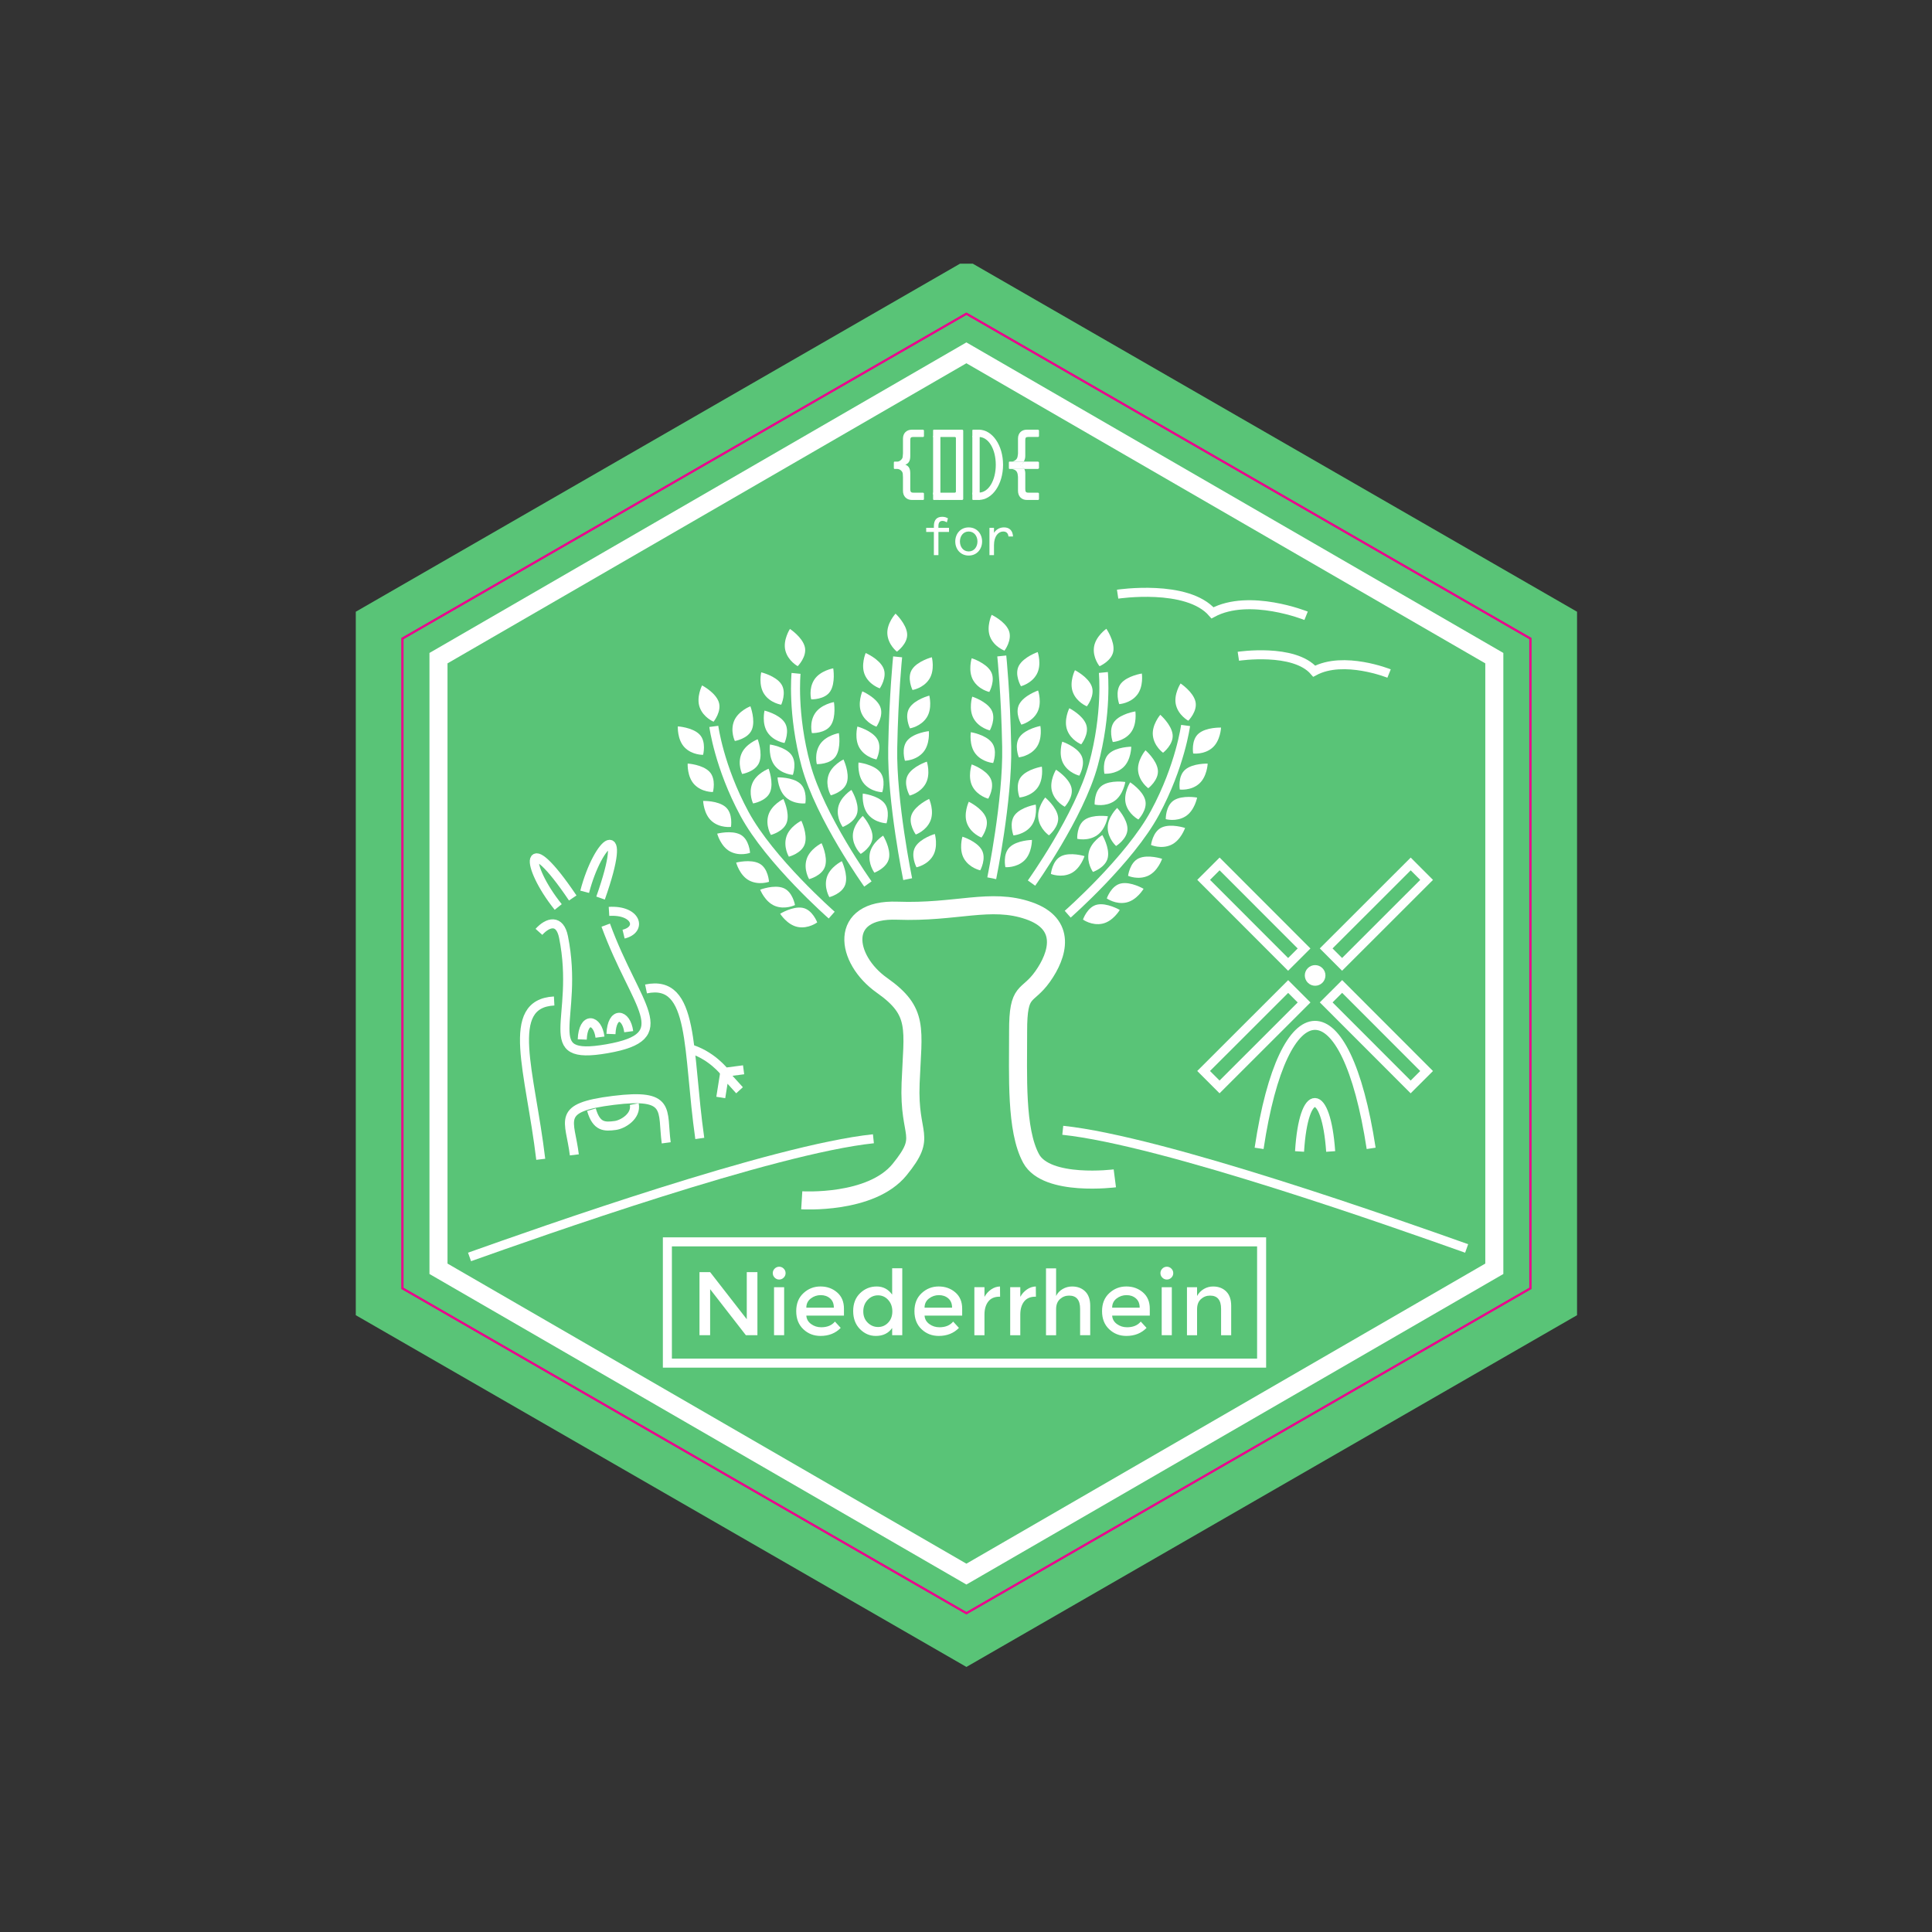 <?xml version="1.0" encoding="UTF-8"?>
<!-- Created with Inkscape (http://www.inkscape.org/) -->
<svg width="52.5mm" height="52.5mm" version="1.1" viewBox="0 0 198.43 198.43" xml:space="preserve" xmlns="http://www.w3.org/2000/svg" xmlns:cc="http://creativecommons.org/ns#" xmlns:dc="http://purl.org/dc/elements/1.1/" xmlns:rdf="http://www.w3.org/1999/02/22-rdf-syntax-ns#"><rect x="0" y="0" width="198.43" height="198.43" fill="#333333" stroke="none"/><defs><clipPath id="clipPath20"><path d="m0 81h595v680h-595z"/></clipPath><clipPath id="clipPath38"><path d="m24.187 107.04h546.62v629.71h-546.62z"/></clipPath><clipPath id="clipPath86"><path d="m0 81h595v680h-595z"/></clipPath><clipPath id="clipPath96"><path d="m0 762.77h595v-681.77h-595z"/></clipPath><clipPath id="clipPath102"><path d="m0 81h595v680h-595z"/></clipPath><clipPath id="clipPath130"><path d="m24.187 107.04h546.62v629.71h-546.62z"/></clipPath><clipPath id="clipPath402"><path d="m0 81h595v680h-595z"/></clipPath></defs><g transform="matrix(1.333 0 0 -1.333 0 198.43)"><g transform="translate(25.824 -60.594)"><g transform="matrix(.159 0 0 .159 1.336 68.138)"><g clip-path="url(#clipPath20)"><path d="m297.49 762.78-295.9-170.44v-340.89l295.91-170.45 295.9 170.45v340.89l-295.9 170.44z" fill="#59c477"/><g transform="matrix(4.373 0 0 4.373 553.31 273.94)"><path d="m0 0-58.5-33.834-58.5 33.834v67.666l58.5 33.834 58.5-33.834z" fill="none" stroke="#fff" stroke-miterlimit="10" stroke-width="2"/></g><g transform="matrix(4.373 0 0 4.373 0 81)"><path d="m34.893 47.104h65.849v-13.438h-65.849z" fill="none" stroke="#fff" stroke-miterlimit="10"/></g></g></g><g transform="matrix(.159 0 0 .159 1.336 68.138)"><g clip-path="url(#clipPath38)"><g fill="#fff"><path d="m288 635.64c-0.818 0.529-1.417 0.709-2.125 0.709-1.255 0-1.942-0.787-1.942-2.488v-0.866h5.134v-1.994h-5.134v-11.221h-2.204v11.221h-3.721v1.994h3.721v0.809c0 3.201 1.548 4.539 4.067 4.539 1.203 0 2.016-0.31 2.751-0.761z"/><path d="m298.6 621.56c2.698 0 4.246 2.283 4.246 4.828 0 2.541-1.548 4.823-4.246 4.823s-4.246-2.283-4.246-4.823c0-2.545 1.548-4.828 4.246-4.828m0 11.645c4.041 0 6.498-3.175 6.498-6.817 0-3.643-2.458-6.822-6.498-6.822-4.041 0-6.507 3.179-6.507 6.822 0 3.643 2.466 6.817 6.507 6.817"/><path d="m317.88 628.8c-0.179 1.522-0.971 2.414-2.545 2.414-2.3 0-4.478-2.178-4.478-6.664v-4.771h-2.195v13.215h2.195v-2.436c1.019 1.601 2.676 2.65 4.88 2.65 2.619 0 4.194-1.579 4.347-4.408z"/><path d="m281.35 677.47v-28.315h3.538v28.315z"/><path d="m295.38 646.5c0.249 0 0.564 0.223 0.564 0.459v33.165c0 0.24-0.315 0.442-0.564 0.442h-11.05c-0.24 0-0.328-0.096-0.328-0.223v-2.873c0-0.24 0.087-0.446 0.328-0.446h7.513c0.249 0 0.564-0.192 0.564-0.433v-26.094c0-0.241-0.315-0.455-0.564-0.455h-7.513c-0.24 0-0.328-0.083-0.328-0.206v-2.877c0-0.236 0.087-0.459 0.328-0.459z"/><path d="m300.37 677.47v-28.315h3.551v28.315z"/><path d="m303.46 646.52v3.542c4.867 0 8.265 6.048 8.265 13.486 0 7.434-3.393 13.486-8.265 13.486v3.533c6.647 0 11.794-7.635 11.794-17.02 0-9.389-5.147-17.028-11.794-17.028"/><path d="m266.75 657.4v-6.45c0-2.646 1.692-4.447 4.364-4.447h5.475c0.127 0 0.332 0.223 0.332 0.459v2.659c0 0.236-0.306 0.42-0.555 0.42h-4.635c-1.146 0-1.443 0.49-1.443 1.797v7.631c0 2.663-1.085 3.647-2.41 4.133 1.325 0.477 2.41 1.461 2.41 4.124v7.627c0 1.286 0.254 1.671 1.443 1.671h4.858c0.127 0 0.332 0.205 0.332 0.446v2.654c0 0.24-0.306 0.442-0.555 0.442h-5.252c-2.672 0-4.364-1.736-4.364-4.325v-7.172s-0.092-1.329-0.153-1.78c-0.171-1.198-1.631-2.221-2.545-2.208h-1.386c-0.245 0-0.341-0.188-0.341-0.433v-2.654c0-0.24 0.096-0.455 0.341-0.455h1.264c1.163 0.018 2.624-0.953 2.733-2.414 0.031-0.42 0.087-1.723 0.087-1.723"/><path d="m284.33 680.57h-2.646c-0.249 0-0.337-0.201-0.337-0.442v-3.1h3.538v3.542z"/><path d="m281.35 649.62v-2.654c0-0.241 0.087-0.464 0.332-0.464h3.205v3.542h-3.538z"/><path d="m303.34 680.57h-2.641c-0.245 0-0.324-0.201-0.324-0.442v-3.1h3.546v3.542z"/><path d="m300.37 649.62v-2.654c0-0.241 0.083-0.464 0.319-0.464h3.232v3.542h-3.542v-0.424h-9e-3z"/><path d="m322.49 657.4v-6.45c0-2.646 1.671-4.447 4.334-4.447h5.475c0.122 0 0.359 0.223 0.359 0.459v2.659c0 0.236-0.328 0.42-0.582 0.42h-4.631c-1.15 0-1.417 0.49-1.417 1.797v7.631c0 0.853-0.254 1.631-0.45 2.073h-5.93c1.631-0.442 2.322-1.023 2.659-2.44 0.162-0.708 0.184-1.701 0.184-1.701"/><path d="m322.24 667.29c-0.337-1.159-1.111-1.762-2.466-2.208h5.571c0.337 0.883 0.678 1.474 0.678 2.65v7.627c0 1.286 0.236 1.671 1.417 1.671h4.867c0.114 0 0.359 0.201 0.359 0.442v2.659c0 0.236-0.328 0.437-0.586 0.437h-5.248c-2.676 0-4.334-1.732-4.334-4.325v-7.172s-0.087-1.198-0.258-1.78"/><path d="m323.1 663.28c0.892-0.324 1.872-0.853 2.471-1.74h6.507c0.24 0 0.582 0.21 0.582 0.45v2.654c0 0.245-0.341 0.437-0.582 0.437h-6.739c-0.446-0.888-1.504-1.531-2.239-1.802"/><path d="m318.37 665.08c-0.24 0-0.302-0.192-0.302-0.433v-2.654c0-0.24 0.066-0.455 0.302-0.455h7.207c-0.394 0.892-1.382 1.496-2.09 1.771 0.739 0.271 1.404 0.888 1.859 1.771h-5.584z"/></g><g transform="matrix(4.373 0 0 4.373 370.77 600.85)"><path d="m0 0s7.714 1.17 10.514-2.067c4.094 2.197 10.371-0.328 10.371-0.328" fill="none" stroke="#fff" stroke-miterlimit="10"/></g><g transform="matrix(4.373 0 0 4.373 429.27 570.76)"><path d="m0 0s6.169 0.937 8.409-1.652c3.277 1.756 8.293-0.262 8.293-0.262" fill="none" stroke="#fff" stroke-miterlimit="10"/></g></g></g><g transform="matrix(.159 0 0 .159 1.336 68.138)"><g clip-path="url(#clipPath86)"><path d="m191.06 272.32h5.16v-30.567h-5.597l-17.317 22.298v-22.298h-5.16v30.567h5.16l17.754-22.831z" fill="#fff"/></g></g><g transform="matrix(.159 0 0 .159 1.336 68.138)"><g clip-path="url(#clipPath96)"><g clip-path="url(#clipPath102)" fill="#fff"><path d="m209.17 241.75h-4.898v23.264h4.898zm-4.592 27.9c-0.612 0.608-0.918 1.338-0.918 2.187 0 0.844 0.306 1.574 0.918 2.187 0.612 0.608 1.338 0.918 2.187 0.918 0.844 0 1.574-0.31 2.187-0.918 0.612-0.612 0.918-1.343 0.918-2.187 0-0.848-0.306-1.579-0.918-2.187-0.612-0.612-1.343-0.918-2.187-0.918-0.848 0-1.574 0.306-2.187 0.918"/><path d="m219.92 255.09h13.338c0 1.95-0.612 3.455-1.837 4.504-1.224 1.054-2.733 1.579-4.526 1.579s-3.402-0.547-4.832-1.64c-1.426-1.093-2.143-2.576-2.143-4.443m18.235-3.848h-18.235c0.118-1.692 0.892-3.052 2.318-4.084 1.43-1.041 3.061-1.557 4.898-1.557 2.917 0 5.13 0.918 6.647 2.755l2.799-3.061c-2.506-2.593-5.772-3.892-9.796-3.892-3.267 0-6.043 1.085-8.331 3.258-2.287 2.169-3.433 5.086-3.433 8.746 0 3.66 1.163 6.568 3.498 8.724 2.331 2.16 5.081 3.24 8.243 3.24 3.166 0 5.851-0.958 8.068-2.869 2.217-1.907 3.323-4.539 3.323-7.889z"/><path d="m247.52 253.27c0-2.23 0.717-4.045 2.143-5.444 1.43-1.395 3.105-2.099 5.029-2.099s3.56 0.708 4.898 2.121c1.343 1.417 2.011 3.227 2.011 5.444s-0.669 4.071-2.011 5.554c-1.338 1.487-2.987 2.23-4.941 2.23-1.95 0-3.63-0.743-5.029-2.23-1.399-1.482-2.099-3.345-2.099-5.576m-1.618-8.549c-2.186 2.217-3.28 5.134-3.28 8.746 0 3.616 1.124 6.503 3.367 8.659 2.248 2.16 4.92 3.24 8.024 3.24s5.606-1.316 7.5-3.94v12.769h4.898v-32.448h-4.898v3.498c-1.806-2.567-4.443-3.848-7.915-3.848-2.943 0-5.51 1.106-7.697 3.324"/><path d="m277.21 255.09h13.338c0 1.95-0.612 3.455-1.837 4.504-1.224 1.054-2.733 1.579-4.526 1.579-1.793 0-3.402-0.547-4.832-1.64-1.426-1.093-2.143-2.576-2.143-4.443m18.235-3.848h-18.235c0.118-1.692 0.892-3.052 2.318-4.084 1.43-1.041 3.061-1.557 4.898-1.557 2.917 0 5.13 0.918 6.647 2.755l2.799-3.061c-2.506-2.593-5.772-3.892-9.796-3.892-3.267 0-6.043 1.085-8.331 3.258-2.287 2.169-3.433 5.086-3.433 8.746 0 3.66 1.163 6.568 3.498 8.724 2.331 2.16 5.081 3.24 8.243 3.24 3.166 0 5.851-0.958 8.068-2.869 2.217-1.907 3.323-4.539 3.323-7.889z"/><path d="m313.55 260.42c-2.418 0-4.242-0.787-5.466-2.357-1.22-1.574-1.837-3.691-1.837-6.341v-9.975h-4.898v23.269h4.898v-4.684c0.791 1.456 1.863 2.654 3.214 3.59 1.356 0.931 2.794 1.413 4.312 1.443l0.044-4.946z"/><path d="m330.91 260.42c-2.418 0-4.242-0.787-5.466-2.357-1.22-1.574-1.837-3.691-1.837-6.341v-9.975h-4.898v23.269h4.898v-4.684c0.791 1.456 1.863 2.654 3.214 3.59 1.356 0.931 2.794 1.413 4.312 1.443l0.044-4.946z"/><path d="m340.96 254.34v-12.594h-4.898v32.404h4.898v-13.381c0.7 1.43 1.758 2.554 3.175 3.367 1.413 0.818 2.93 1.229 4.57 1.229 2.619 0 4.74-0.805 6.363-2.409 1.618-1.601 2.423-3.922 2.423-6.953v-14.256h-4.898v12.769c0 4.29-1.775 6.428-5.335 6.428-1.688 0-3.162-0.56-4.412-1.684-1.255-1.124-1.885-2.764-1.885-4.92"/><path d="m368.12 255.09h13.338c0 1.95-0.612 3.455-1.837 4.504-1.22 1.054-2.733 1.579-4.526 1.579-1.789 0-3.407-0.547-4.832-1.64-1.43-1.093-2.143-2.576-2.143-4.443m18.235-3.848h-18.235c0.114-1.692 0.888-3.052 2.318-4.084 1.426-1.041 3.061-1.557 4.898-1.557 2.912 0 5.13 0.918 6.647 2.755l2.803-3.061c-2.514-2.593-5.777-3.892-9.8-3.892-3.267 0-6.043 1.085-8.331 3.258-2.287 2.169-3.433 5.086-3.433 8.746 0 3.66 1.163 6.568 3.498 8.724 2.335 2.16 5.081 3.24 8.243 3.24 3.162 0 5.851-0.958 8.068-2.869 2.217-1.907 3.324-4.539 3.324-7.889z"/><path d="m397.03 241.75h-4.898v23.264h4.898zm-4.592 27.9c-0.608 0.608-0.918 1.338-0.918 2.187 0 0.844 0.31 1.574 0.918 2.187 0.612 0.608 1.343 0.918 2.187 0.918 0.848 0 1.579-0.31 2.187-0.918 0.612-0.612 0.918-1.343 0.918-2.187 0-0.848-0.306-1.579-0.918-2.187-0.608-0.612-1.338-0.918-2.187-0.918-0.844 0-1.574 0.306-2.187 0.918"/><path d="m409.27 254.34v-12.594h-4.898v23.264h4.898v-4.242c0.791 1.43 1.876 2.554 3.258 3.367 1.386 0.818 2.877 1.229 4.487 1.229 2.619 0 4.74-0.805 6.363-2.409 1.618-1.601 2.423-3.922 2.423-6.953v-14.256h-4.898v12.769c0 4.29-1.776 6.428-5.335 6.428-1.688 0-3.162-0.56-4.412-1.684-1.255-1.124-1.885-2.764-1.885-4.92"/></g></g></g><g transform="matrix(.159 0 0 .159 1.336 68.138)"><g clip-path="url(#clipPath130)"><g transform="matrix(4.373 0 0 4.373 217.7 307.13)"><path d="m0 0s7.682-0.484 10.846 3.407c3.163 3.894 0.973 3.479 1.217 9.562 0.243 6.084 0.973 7.927-3.164 10.844-4.137 2.922-4.885 8.524 1.684 8.279 6.571-0.241 10.331 1.471 14.579 0 4.247-1.469 3.256-4.871 1.527-7.303-1.73-2.433-2.725-1.216-2.713-6.084 8e-3 -4.866-0.284-10.917 1.444-14.081s9.273-2.191 9.273-2.191" fill="none" stroke="#fff" stroke-miterlimit="10" stroke-width="2"/></g><g transform="matrix(4.373 0 0 4.373 346.58 445.77)"><path d="m0 0s6.861 6.027 9.669 11.229 3.394 9.683 3.394 9.683" fill="none" stroke="#fff" stroke-miterlimit="10"/></g><g transform="matrix(4.373 0 0 4.373 329.04 460.85)"><path d="m0 0s5.311 7.429 6.858 13.134c1.551 5.704 1.105 10.202 1.105 10.202" fill="none" stroke="#fff" stroke-miterlimit="10"/></g><g fill="#fff"><path d="m232.96 564.91s1.185-7.075-1.465-11.169c-2.65-4.093-9.214-3.861-9.214-3.861s-1.364 5.13 1.496 9.542c2.851 4.404 9.183 5.488 9.183 5.488"/><path d="m157.65 536.78s7.163-0.437 10.552-3.94c3.389-3.507 1.692-9.848 1.692-9.848s-5.313-0.175-8.964 3.603c-3.647 3.774-3.28 10.185-3.28 10.185"/><path d="m162.42 518.77s7.163-0.437 10.552-3.944c3.389-3.507 1.692-9.848 1.692-9.848s-5.309-0.175-8.96 3.603c-3.651 3.774-3.284 10.189-3.284 10.189"/><path d="m169.92 500.65s7.172 0.236 10.871-2.939c3.704-3.175 2.606-9.647 2.606-9.647s-5.269-0.669-9.258 2.755c-3.988 3.415-4.22 9.831-4.22 9.831"/><path d="m205.98 512.07s7.172 0.236 10.871-2.939c3.704-3.175 2.606-9.647 2.606-9.647s-5.274-0.669-9.258 2.755c-3.988 3.415-4.22 9.831-4.22 9.831"/><path d="m245.21 519.28s7.128-0.813 10.329-4.491c3.205-3.678 1.172-9.918 1.172-9.918s-5.309 0.105-8.759 4.067c-3.446 3.958-2.742 10.342-2.742 10.342"/><path d="m247.28 504.23s7.132-0.813 10.333-4.491c3.205-3.678 1.172-9.922 1.172-9.922s-5.309 0.105-8.759 4.071c-3.446 3.958-2.746 10.342-2.746 10.342"/><path d="m198.06 562.98s6.984-1.662 9.717-5.698c2.737-4.041-0.026-9.992-0.026-9.992s-5.261 0.739-8.208 5.095c-2.947 4.342-1.482 10.596-1.482 10.596"/><path d="m199.66 544.43s6.979-1.662 9.712-5.698c2.737-4.041-0.026-9.992-0.026-9.992s-5.261 0.739-8.213 5.09c-2.939 4.347-1.474 10.6-1.474 10.6"/><path d="m202.29 528s7.106-1.001 10.206-4.762c3.1-3.765 0.905-9.953 0.905-9.953s-5.304 0.245-8.645 4.307c-3.341 4.045-2.466 10.408-2.466 10.408"/><path d="m176.73 484.8s6.94 1.81 11.252-0.468c4.312-2.283 4.666-8.838 4.666-8.838s-4.994-1.81-9.634 0.643c-4.644 2.453-6.284 8.663-6.284 8.663"/><path d="m185.92 470.78s6.936 1.81 11.256-0.468c4.303-2.283 4.662-8.838 4.662-8.838s-4.99-1.815-9.638 0.647c-4.64 2.449-6.279 8.659-6.279 8.659"/><path d="m197.56 457.65s6.695 2.58 11.238 0.805c4.53-1.789 5.628-8.261 5.628-8.261s-4.758-2.361-9.651-0.442c-4.885 1.911-7.215 7.898-7.215 7.898"/><path d="m207.24 445.99s6.096 3.769 10.893 2.864c4.788-0.905 7.062-7.058 7.062-7.058s-4.242-3.21-9.398-2.226c-5.16 0.971-8.558 6.42-8.558 6.42"/><path d="m169.4 556.63s6.367-3.306 8.033-7.893c1.671-4.583-2.458-9.686-2.458-9.686s-4.924 2.003-6.721 6.94c-1.797 4.933 1.146 10.64 1.146 10.64"/><path d="m211.98 584.01s5.995-3.936 7.194-8.667c1.198-4.727-3.424-9.38-3.424-9.38s-4.692 2.479-5.987 7.574c-1.29 5.09 2.217 10.473 2.217 10.473"/><path d="m263.15 591.42s5.243-4.898 5.624-9.761c0.385-4.863-4.963-8.667-4.963-8.667s-4.211 3.245-4.618 8.483c-0.411 5.234 3.958 9.944 3.958 9.944"/><path d="m309.73 590.84s6.481-3.079 8.313-7.591c1.845-4.522-2.09-9.765-2.09-9.765s-4.998 1.81-6.979 6.678c-1.968 4.863 0.756 10.679 0.756 10.679"/><path d="m365.31 584.08s4.071-5.904 3.402-10.736c-0.665-4.832-6.699-7.404-6.699-7.404s-3.415 4.062-2.694 9.271c0.726 5.204 5.991 8.868 5.991 8.868"/><path d="m401.28 557.58s5.991-3.949 7.189-8.676c1.189-4.731-3.442-9.376-3.442-9.376s-4.688 2.484-5.978 7.583c-1.281 5.09 2.23 10.469 2.23 10.469"/><path d="m233.3 548.56s1.185-7.075-1.461-11.169c-2.654-4.098-9.214-3.866-9.214-3.866s-1.369 5.134 1.491 9.542c2.851 4.408 9.183 5.492 9.183 5.492"/><path d="m235.69 533.52s1.185-7.071-1.465-11.164c-2.654-4.098-9.214-3.866-9.214-3.866s-1.364 5.13 1.491 9.542c2.856 4.404 9.188 5.488 9.188 5.488"/><path d="m192.82 546.53s2.545-6.704 0.743-11.238c-1.797-4.535-8.278-5.593-8.278-5.593s-2.344 4.767-0.398 9.656c1.933 4.876 7.933 7.176 7.933 7.176"/><path d="m196.35 530.55s2.549-6.704 0.752-11.234c-1.802-4.539-8.278-5.602-8.278-5.602s-2.348 4.775-0.402 9.651c1.933 4.885 7.928 7.185 7.928 7.185"/><path d="m201.65 516.27s2.545-6.699 0.748-11.239c-1.802-4.53-8.274-5.589-8.274-5.589s-2.348 4.762-0.407 9.647c1.937 4.885 7.933 7.18 7.933 7.18"/><path d="m237.93 520.75s3.079-6.481 1.649-11.147c-1.421-4.666-7.797-6.24-7.797-6.24s-2.72 4.561-1.181 9.586c1.535 5.02 7.329 7.801 7.329 7.801"/><path d="m241.78 505.99s3.765-6.105 2.856-10.898c-0.918-4.788-7.084-7.049-7.084-7.049s-3.197 4.246-2.208 9.406c0.98 5.156 6.437 8.54 6.437 8.54"/><path d="m247.28 493.39s4.784-5.344 4.727-10.22c-0.048-4.876-5.724-8.191-5.724-8.191s-3.892 3.608-3.831 8.86c0.052 5.256 4.828 9.55 4.828 9.55"/><path d="m257.14 483.83s3.761-6.105 2.847-10.893c-0.918-4.797-7.08-7.049-7.08-7.049s-3.197 4.242-2.213 9.402c0.984 5.156 6.446 8.54 6.446 8.54"/><path d="m208.8 501.6s3.122-6.463 1.723-11.134c-1.404-4.675-7.762-6.284-7.762-6.284s-2.751 4.539-1.242 9.577c1.509 5.024 7.281 7.841 7.281 7.841"/><path d="m217.5 491.06s3.118-6.463 1.723-11.134c-1.399-4.675-7.762-6.288-7.762-6.288s-2.751 4.543-1.242 9.581c1.509 5.025 7.281 7.841 7.281 7.841"/><path d="m227.31 480.17s3.122-6.463 1.723-11.134c-1.399-4.675-7.762-6.288-7.762-6.288s-2.751 4.544-1.242 9.577c1.509 5.029 7.281 7.845 7.281 7.845"/><path d="m237.13 471.46s3.122-6.459 1.723-11.129c-1.404-4.675-7.762-6.293-7.762-6.293s-2.751 4.548-1.242 9.581c1.509 5.024 7.281 7.841 7.281 7.841"/></g><g transform="matrix(4.373 0 0 4.373 309.77 463.19)"><path d="m0 0s1.768 8.619 1.657 14.53c-0.109 5.909-0.545 10.102-0.545 10.102" fill="none" stroke="#fff" stroke-miterlimit="10"/></g><g transform="matrix(4.373 0 0 4.373 232.21 445.33)"><path d="m0 0s-6.862 6.027-9.668 11.229c-2.807 5.202-3.395 9.683-3.395 9.683" fill="none" stroke="#fff" stroke-miterlimit="10"/></g><g transform="matrix(4.373 0 0 4.373 249.76 460.41)"><path d="m0 0s-5.311 7.43-6.859 13.134c-1.55 5.705-1.104 10.203-1.104 10.203" fill="none" stroke="#fff" stroke-miterlimit="10"/></g><g fill="#fff"><path d="m248.68 572.33s6.59-2.838 8.588-7.29c1.998-4.447-1.745-9.835-1.745-9.835s-5.055 1.635-7.211 6.433c-2.156 4.788 0.367 10.692 0.367 10.692"/><path d="m247.06 553.77s6.59-2.838 8.588-7.285c2.003-4.447-1.745-9.835-1.745-9.835s-5.055 1.631-7.211 6.424c-2.151 4.788 0.367 10.696 0.367 10.696"/><path d="m244.66 536.71s6.927-1.845 9.559-5.956c2.628-4.111-0.302-9.988-0.302-9.988s-5.239 0.883-8.064 5.313c-2.829 4.421-1.194 10.631-1.194 10.631"/><path d="m280.75 570.29s-6.944-1.802-9.603-5.899c-2.654-4.084 0.223-9.979 0.223-9.979s5.252 0.84 8.112 5.256c2.856 4.404 1.268 10.622 1.268 10.622"/><path d="m279.52 551.7s-6.944-1.797-9.599-5.895c-2.654-4.084 0.223-9.979 0.223-9.979s5.243 0.84 8.112 5.252c2.851 4.399 1.264 10.622 1.264 10.622"/><path d="m279.29 534.48s-7.132-0.77-10.355-4.43c-3.227-3.665-1.229-9.918-1.229-9.918s5.309 0.074 8.781 4.023c3.468 3.936 2.803 10.325 2.803 10.325"/><path d="m332.05 572.8s-6.787-2.331-9.126-6.612c-2.326-4.285 0.997-9.944 0.997-9.944s5.165 1.246 7.679 5.864c2.514 4.614 0.45 10.692 0.45 10.692"/><path d="m332.24 554.17s-6.791-2.322-9.122-6.608 0.997-9.94 0.997-9.94 5.151 1.242 7.679 5.864c2.506 4.605 0.446 10.683 0.446 10.683"/><path d="m333.34 536.98s-7.049-1.316-9.979-5.213c-2.934-3.901-0.464-9.983-0.464-9.983s5.283 0.481 8.449 4.688c3.153 4.189 1.994 10.508 1.994 10.508"/><path d="m382.51 562.4s-7.097-1.076-10.158-4.872c-3.057-3.8-0.813-9.962-0.813-9.962s5.313 0.302 8.61 4.399c3.306 4.084 2.361 10.434 2.361 10.434"/><path d="m379.37 544.04s-7.089-1.076-10.145-4.872c-3.07-3.796-0.809-9.957-0.809-9.957s5.296 0.297 8.606 4.395c3.293 4.084 2.348 10.434 2.348 10.434"/><path d="m377.37 526.93s-7.181-0.031-10.753-3.345c-3.586-3.31-2.252-9.734-2.252-9.734s5.291-0.477 9.157 3.1c3.853 3.56 3.848 9.979 3.848 9.979"/><path d="m420.88 536.2s-7.167 0.254-10.876-2.912c-3.713-3.166-2.628-9.642-2.628-9.642s5.269-0.682 9.262 2.733c3.997 3.411 4.242 9.822 4.242 9.822"/><path d="m414.41 518.73s-7.172 0.254-10.876-2.912c-3.721-3.166-2.641-9.638-2.641-9.638s5.278-0.682 9.275 2.729c3.979 3.407 4.242 9.822 4.242 9.822"/><path d="m409.29 502.28s-7.058 1.294-11.199-1.299c-4.128-2.598-4.001-9.157-4.001-9.157s5.116-1.439 9.572 1.356c4.443 2.786 5.628 9.1 5.628 9.1"/><path d="m403.45 487.56s-6.817 2.261-11.265 0.262c-4.447-1.998-5.226-8.519-5.226-8.519s4.867-2.134 9.66 0.022c4.788 2.151 6.831 8.234 6.831 8.234"/><path d="m392.33 472.61s-6.822 2.252-11.256 0.258c-4.465-1.994-5.234-8.514-5.234-8.514s4.867-2.134 9.66 0.018c4.78 2.147 6.831 8.239 6.831 8.239"/><path d="m383.35 458.08s-6.201 3.616-10.968 2.58c-4.766-1.032-6.865-7.246-6.865-7.246s4.312-3.087 9.459-1.977c5.121 1.102 8.374 6.643 8.374 6.643"/><path d="m371.81 447.83s-6.201 3.612-10.976 2.576c-4.766-1.036-6.857-7.246-6.857-7.246s4.303-3.092 9.441-1.977c5.138 1.102 8.392 6.647 8.392 6.647"/><path d="m374.49 509.84s-7.102 1.071-11.147-1.649c-4.058-2.724-3.713-9.28-3.713-9.28s5.151-1.277 9.511 1.657c4.356 2.925 5.348 9.271 5.348 9.271"/><path d="m366.05 493.23s-7.093 1.071-11.151-1.649c-4.045-2.724-3.704-9.275-3.704-9.275s5.151-1.281 9.52 1.649c4.347 2.93 5.335 9.275 5.335 9.275"/><path d="m354.72 473.92s-6.848 2.095-11.256-9e-3c-4.395-2.108-5.029-8.637-5.029-8.637s4.911-2.02 9.655 0.254c4.732 2.256 6.629 8.392 6.629 8.392"/><path d="m334.05 517.27s-7.084-1.146-10.115-4.976c-3.022-3.822-0.708-9.966-0.708-9.966s5.309 0.354 8.562 4.487c3.262 4.119 2.261 10.456 2.261 10.456"/><path d="m331.09 498.88s-7.075-1.141-10.11-4.968c-3.026-3.826-0.704-9.966-0.704-9.966s5.296 0.354 8.558 4.473c3.253 4.119 2.256 10.46 2.256 10.46"/><path d="m329.25 481.75s-7.18-0.101-10.718-3.45c-3.56-3.341-2.151-9.752-2.151-9.752s5.296-0.424 9.126 3.179c3.818 3.595 3.743 10.023 3.743 10.023"/><path d="m278.33 519.7s-6.822-2.235-9.21-6.494c-2.388-4.25 0.866-9.953 0.866-9.953s5.182 1.181 7.749 5.768c2.576 4.579 0.595 10.679 0.595 10.679"/><path d="m279.43 501.64s-6.52-2.974-8.427-7.469c-1.902-4.487 1.959-9.791 1.959-9.791s5.016 1.736 7.067 6.581c2.046 4.828-0.599 10.679-0.599 10.679"/><path d="m282.2 484.64s-6.887-1.998-9.428-6.166c-2.536-4.163 0.52-9.979 0.52-9.979s5.213 0.997 7.941 5.492c2.733 4.478 0.966 10.653 0.966 10.653"/><path d="m300.06 569.81s6.839-2.165 9.279-6.389c2.445-4.224-0.748-9.962-0.748-9.962s-5.186 1.115-7.819 5.676c-2.624 4.548-0.713 10.674-0.713 10.674"/><path d="m300.32 551.19s6.835-2.16 9.284-6.385c2.445-4.224-0.756-9.962-0.756-9.962s-5.182 1.115-7.814 5.672c-2.624 4.548-0.713 10.674-0.713 10.674"/><path d="m299.64 533.97s7.084-1.137 10.11-4.963c3.035-3.822 0.713-9.97 0.713-9.97s-5.296 0.354-8.554 4.473c-3.262 4.115-2.269 10.46-2.269 10.46"/><path d="m350.09 564.01s6.406-3.232 8.125-7.797c1.732-4.561-2.34-9.712-2.34-9.712s-4.941 1.933-6.796 6.857c-1.859 4.911 1.01 10.653 1.01 10.653"/><path d="m347.36 545.58s6.406-3.227 8.129-7.793c1.727-4.561-2.344-9.712-2.344-9.712s-4.946 1.937-6.796 6.857c-1.863 4.907 1.01 10.648 1.01 10.648"/><path d="m343.93 529.38s6.813-2.265 9.188-6.524c2.375-4.259-0.909-9.953-0.909-9.953s-5.169 1.203-7.727 5.79c-2.562 4.583-0.551 10.688-0.551 10.688"/><path d="m391.44 542.4s5.418-4.701 5.978-9.551c0.56-4.845-4.64-8.847-4.64-8.847s-4.329 3.083-4.924 8.313c-0.599 5.213 3.586 10.084 3.586 10.084"/><path d="m384.28 525.2s5.427-4.692 5.991-9.546c0.555-4.841-4.644-8.842-4.644-8.842s-4.325 3.083-4.924 8.309c-0.599 5.213 3.577 10.08 3.577 10.08"/><path d="m376.84 509.67s6.048-3.861 7.298-8.567c1.268-4.718-3.31-9.437-3.31-9.437s-4.714 2.427-6.083 7.504c-1.347 5.068 2.095 10.5 2.095 10.5"/><path d="m370.54 497.26s4.933-5.217 5.003-10.093c0.074-4.88-5.51-8.344-5.51-8.344s-3.984 3.507-4.067 8.759c-0.083 5.248 4.574 9.677 4.574 9.677"/><path d="m363.35 484.12s3.669-6.175 2.659-10.941c-0.988-4.784-7.189-6.94-7.189-6.94s-3.122 4.299-2.055 9.441c1.067 5.138 6.586 8.44 6.586 8.44"/><path d="m340.91 515.78s6.105-3.774 7.421-8.466c1.334-4.692-3.17-9.476-3.17-9.476s-4.753 2.361-6.183 7.421c-1.439 5.051 1.933 10.521 1.933 10.521"/><path d="m335.67 502.33s5.549-4.552 6.236-9.38c0.686-4.832-4.404-8.969-4.404-8.969s-4.408 2.974-5.151 8.177c-0.739 5.195 3.319 10.172 3.319 10.172"/><path d="m300.06 518.35s6.774-2.37 9.069-6.673c2.313-4.299-1.054-9.935-1.054-9.935s-5.156 1.277-7.648 5.912c-2.466 4.627-0.367 10.696-0.367 10.696"/><path d="m298.65 500.27s6.463-3.096 8.291-7.622c1.823-4.517-2.138-9.752-2.138-9.752s-4.976 1.832-6.944 6.704c-1.963 4.867 0.792 10.67 0.792 10.67"/><path d="m295.57 483.33s6.861-2.121 9.319-6.328c2.466-4.211-0.687-9.975-0.687-9.975s-5.204 1.089-7.854 5.628c-2.654 4.526-0.778 10.674-0.778 10.674"/></g><g transform="matrix(4.373 0 0 4.373 269.03 462.75)"><path d="m0 0s-1.767 8.619-1.657 14.529 0.545 10.104 0.545 10.104" fill="none" stroke="#fff" stroke-miterlimit="10"/></g><g transform="matrix(4.373 0 0 4.373 56.714 279.68)"><path d="m0 0c7.77 2.757 33.605 11.921 44.755 13.095" fill="none" stroke="#fff" stroke-miterlimit="10"/></g><g transform="matrix(4.373 0 0 4.373 91.222 327)"><path d="m0 0c-1.169 9.794-4.059 17.248 1.486 17.543" fill="none" stroke="#fff" stroke-miterlimit="10"/></g><g transform="matrix(4.373 0 0 4.373 168.29 337.1)"><path d="m0 0c-1.394 9.764-0.522 17.711-5.957 16.567" fill="none" stroke="#fff" stroke-miterlimit="10"/></g><g transform="matrix(4.373 0 0 4.373 107.5 329.14)"><path d="m0 0c-0.469 3.896-2.135 5.238 4.326 6.038 6.462 0.801 5.373-1.059 5.855-4.704" fill="none" stroke="#fff" stroke-miterlimit="10"/></g><g transform="matrix(4.373 0 0 4.373 90.344 437.21)"><path d="m0 0c0.992 1.105 2.317 1.45 2.724-0.569 1.844-9.156-3.036-13.755 4.83-12.381 7.866 1.373 3.211 4.523-0.152 13.693" fill="none" stroke="#fff" stroke-miterlimit="10"/></g><g transform="matrix(4.373 0 0 4.373 124.3 447.13)"><path d="m0 0c3.042 0.19 3.711-2.014 1.616-2.521" fill="none" stroke="#fff" stroke-miterlimit="10"/></g><g transform="matrix(4.373 0 0 4.373 111.33 385.07)"><path d="m0 0c0.106 2.579 1.703 2.273 1.967 0.258" fill="none" stroke="#fff" stroke-miterlimit="10"/></g><g transform="matrix(4.373 0 0 4.373 125.25 387.71)"><path d="m0 0c0.106 2.579 1.703 2.273 1.967 0.258" fill="none" stroke="#fff" stroke-miterlimit="10"/></g><g transform="matrix(4.373 0 0 4.373 115.79 351.04)"><path d="m0 0c0.559-1.941 1.46-1.905 2.644-1.75 0.823 0.108 2.373 1.023 2.101 2.371" fill="none" stroke="#fff" stroke-miterlimit="10"/></g><g transform="matrix(4.373 0 0 4.373 99.692 449.26)"><path d="m0 0c-3.765 4.688-3.775 8.989 1.608 0.999" fill="none" stroke="#fff" stroke-miterlimit="10"/></g><g transform="matrix(4.373 0 0 4.373 112.51 456.63)"><path d="m0 0c1.52 5.816 4.968 8.388 1.76-0.697" fill="none" stroke="#fff" stroke-miterlimit="10"/></g><g transform="matrix(4.373 0 0 4.373 189.52 370.37)"><path d="m0 0-2.085-0.273s-1.511 2.004-4.094 2.671" fill="none" stroke="#fff" stroke-miterlimit="10"/></g><g transform="matrix(4.373 0 0 4.373 187.55 360.45)"><path d="m0 0-1.66 1.831-0.418-2.632" fill="none" stroke="#fff" stroke-miterlimit="10"/></g><g transform="matrix(4.373 0 0 4.373 539.9 283.79)"><path d="m0 0c-7.77 2.757-33.604 11.921-44.754 13.095" fill="none" stroke="#fff" stroke-miterlimit="10"/></g><g transform="matrix(4.373 0 0 4.373 439.33 332.3)"><path d="m0 0c2.703 18.043 9.617 18.299 12.416 0" fill="none" stroke="#fff" stroke-miterlimit="10"/></g><g transform="matrix(4.373 0 0 4.373 458.93 330.79)"><path d="m0 0c0.45 7.303 2.951 7.159 3.45 0" fill="none" stroke="#fff" stroke-miterlimit="10"/></g><g transform="matrix(4.373 0 0 4.373 479.54 421.46)"><path d="m0 0 9.368 9.361-1.764 1.765-9.368-9.36z" fill="none" stroke="#fff" stroke-miterlimit="10"/></g><path d="m470.01 419.63c1.955-1.95 1.955-5.116 9e-3 -7.067-1.955-1.955-5.125-1.955-7.071 0-1.959 1.95-1.959 5.121 0 7.071 1.946 1.95 5.116 1.95 7.062-4e-3" fill="#fff"/><g transform="matrix(4.373 0 0 4.373 420.16 362.07)"><path d="m0 0 9.368 9.36-1.764 1.766-9.369-9.36z" fill="none" stroke="#fff" stroke-miterlimit="10"/></g><g transform="matrix(4.373 0 0 4.373 471.84 403.03)"><path d="m0 0 9.36-9.368 1.766 1.764-9.359 9.369z" fill="none" stroke="#fff" stroke-miterlimit="10"/></g><g transform="matrix(4.373 0 0 4.373 412.46 462.41)"><path d="m0 0 9.359-9.368 1.767 1.764-9.359 9.369z" fill="none" stroke="#fff" stroke-miterlimit="10"/></g></g></g><g transform="matrix(.159 0 0 .159 1.336 68.138)"><g clip-path="url(#clipPath402)"><g transform="matrix(4.373 0 0 4.373 297.49 736.75)"><path d="m0 0-62.498-35.999v-72.001l62.5-36 62.499 36v72.001l-62.498 35.999z" fill="none" stroke="#ec008c" stroke-miterlimit="10" stroke-width=".25"/></g></g></g></g></g></svg>
